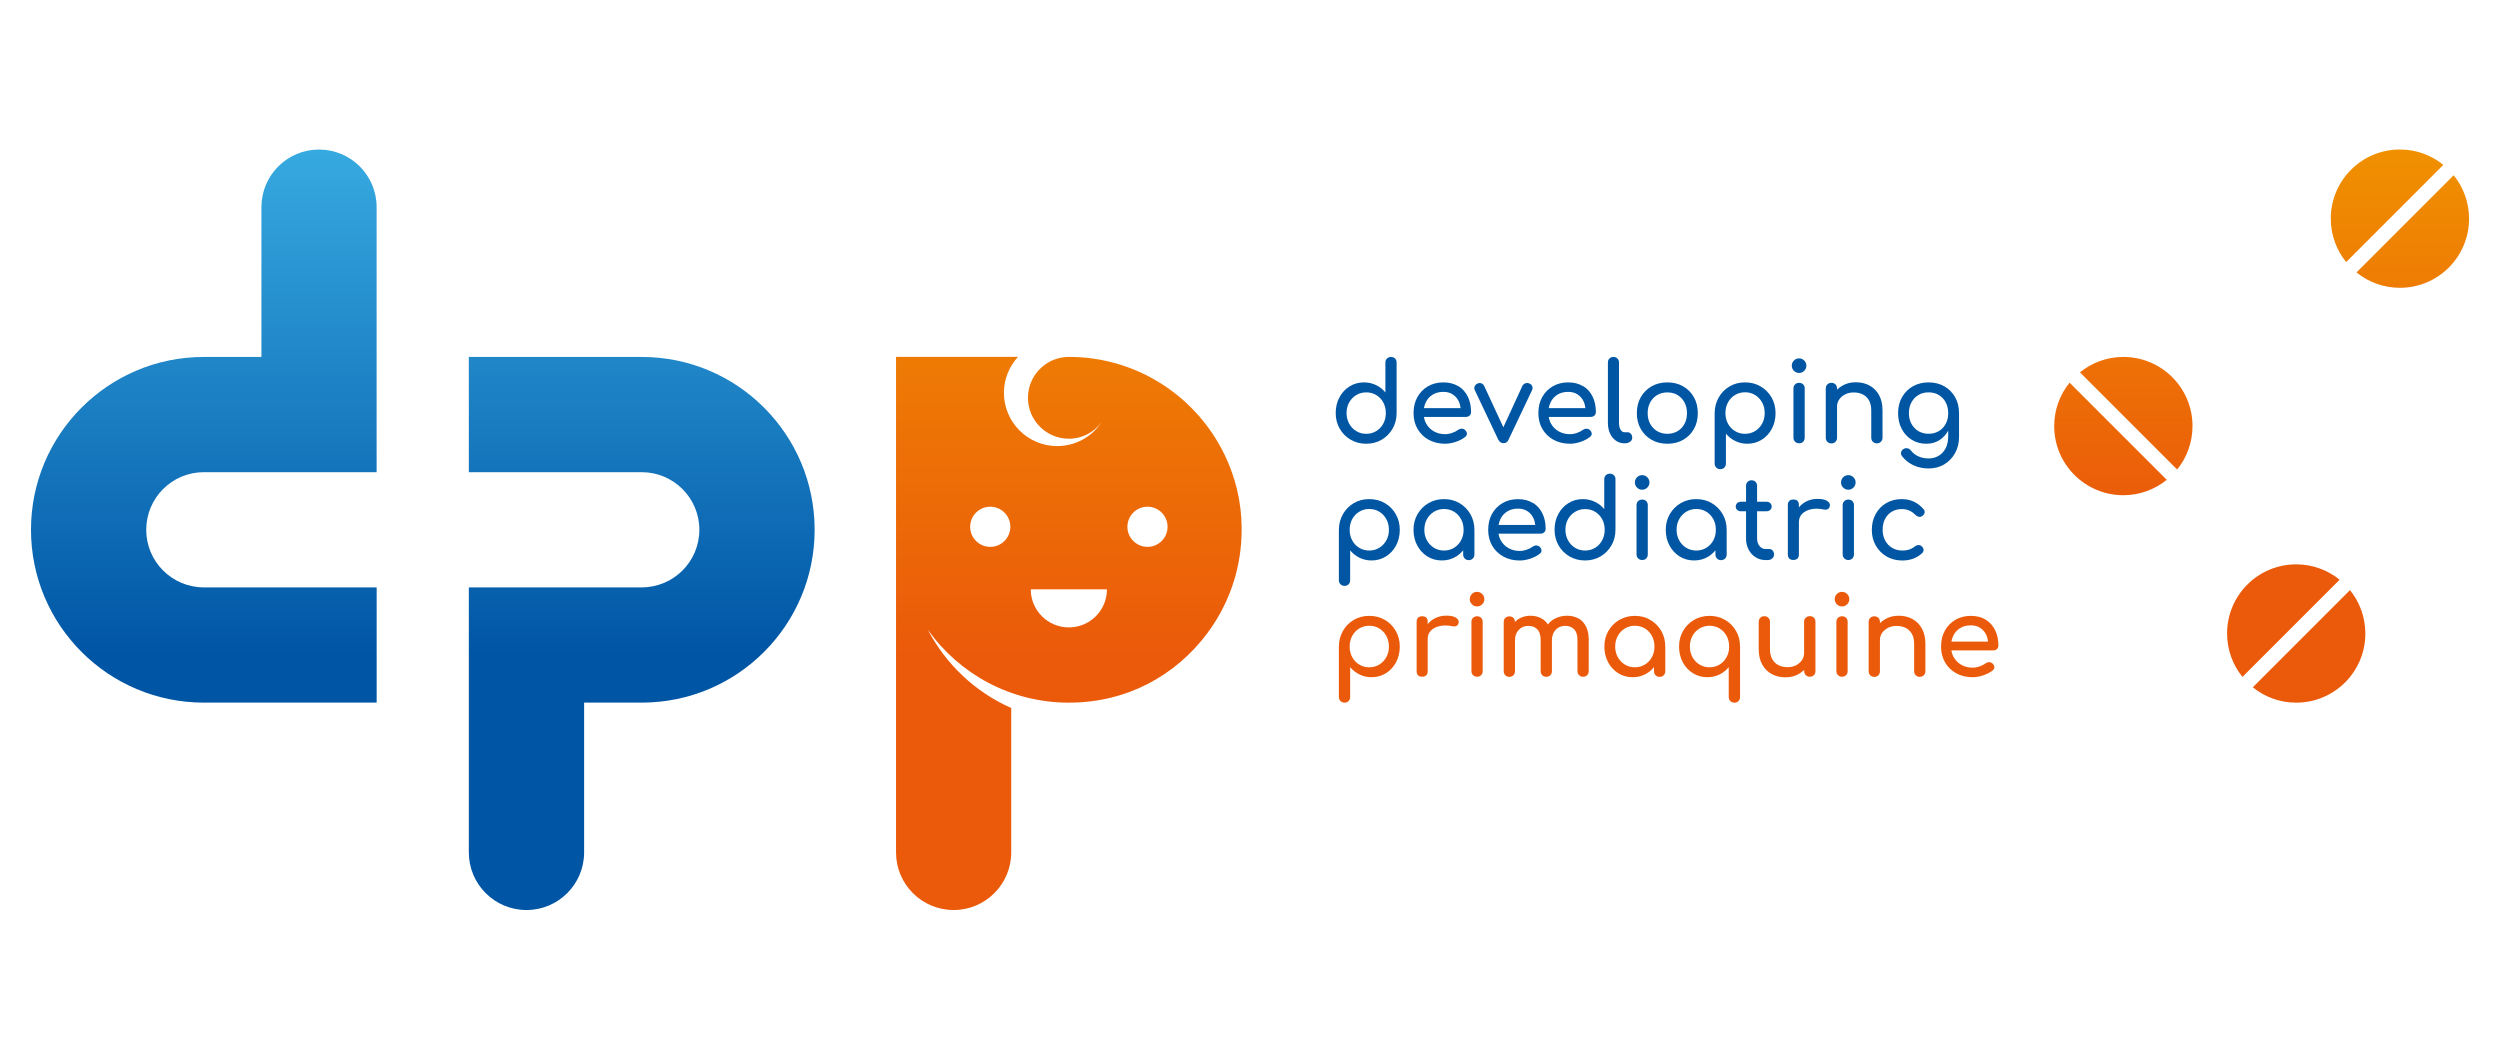 <?xml version="1.0" encoding="UTF-8"?><svg id="Calque_1" xmlns="http://www.w3.org/2000/svg" xmlns:xlink="http://www.w3.org/1999/xlink" viewBox="0 0 559.05 234.98"><defs><style>.cls-1{fill:none;}.cls-1,.cls-2,.cls-3,.cls-4,.cls-5,.cls-6,.cls-7,.cls-8,.cls-9,.cls-10,.cls-11,.cls-12{stroke-width:0px;}.cls-2{fill:url(#Dégradé_sans_nom_10-7);}.cls-3{fill:url(#Dégradé_sans_nom_10-5);}.cls-4{fill:url(#Dégradé_sans_nom_10-6);}.cls-5{fill:url(#Dégradé_sans_nom_10-2);}.cls-6{fill:url(#Dégradé_sans_nom_10-3);}.cls-7{fill:url(#Dégradé_sans_nom_10-4);}.cls-8{fill:url(#Dégradé_sans_nom_7);}.cls-9{fill:url(#Dégradé_sans_nom_7-2);}.cls-10{fill:#eb5a0a;}.cls-11{fill:#0056a3;}.cls-12{fill:url(#Dégradé_sans_nom_10);}</style><linearGradient id="Dégradé_sans_nom_10" x1="510.6" y1="32.54" x2="510.6" y2="150.42" gradientUnits="userSpaceOnUse"><stop offset="0" stop-color="#f09100"/><stop offset=".7" stop-color="#eb5a0a"/></linearGradient><linearGradient id="Dégradé_sans_nom_10-2" x1="516.35" y1="32.54" x2="516.35" y2="150.42" xlink:href="#Dégradé_sans_nom_10"/><linearGradient id="Dégradé_sans_nom_10-3" x1="533.79" y1="32.54" x2="533.79" y2="150.42" xlink:href="#Dégradé_sans_nom_10"/><linearGradient id="Dégradé_sans_nom_10-4" x1="539.54" y1="32.54" x2="539.54" y2="150.42" xlink:href="#Dégradé_sans_nom_10"/><linearGradient id="Dégradé_sans_nom_10-5" x1="477.7" y1="32.54" x2="477.7" y2="150.42" xlink:href="#Dégradé_sans_nom_10"/><linearGradient id="Dégradé_sans_nom_10-6" x1="471.95" y1="32.54" x2="471.95" y2="150.42" xlink:href="#Dégradé_sans_nom_10"/><linearGradient id="Dégradé_sans_nom_7" x1="45.57" y1="32.54" x2="45.57" y2="196.15" gradientUnits="userSpaceOnUse"><stop offset="0" stop-color="#37aae1"/><stop offset=".7" stop-color="#0055a5"/></linearGradient><linearGradient id="Dégradé_sans_nom_7-2" x1="143.5" y1="32.54" x2="143.5" y2="196.15" xlink:href="#Dégradé_sans_nom_7"/><linearGradient id="Dégradé_sans_nom_10-7" x1="239.02" y1="33.39" x2="239.02" y2="194.88" xlink:href="#Dégradé_sans_nom_10"/></defs><path class="cls-12" d="m523.19,129.64c-2.65-2.15-6.03-3.44-9.71-3.44-8.54,0-15.46,6.92-15.46,15.46,0,3.68,1.29,7.06,3.44,9.71l21.73-21.73Z"/><path class="cls-5" d="m503.77,153.69c2.65,2.15,6.03,3.44,9.71,3.44,8.54,0,15.46-6.92,15.46-15.46,0-3.68-1.29-7.06-3.44-9.71l-21.73,21.73Z"/><path class="cls-6" d="m546.38,36.87c-2.65-2.15-6.03-3.44-9.71-3.44-8.54,0-15.46,6.92-15.46,15.46,0,3.68,1.29,7.06,3.44,9.71l21.73-21.73Z"/><path class="cls-7" d="m526.96,60.92c2.65,2.15,6.03,3.44,9.71,3.44,8.54,0,15.46-6.92,15.46-15.46,0-3.68-1.29-7.06-3.44-9.71l-21.73,21.73Z"/><path class="cls-3" d="m486.85,104.99c2.15-2.65,3.44-6.03,3.44-9.71,0-8.54-6.92-15.46-15.46-15.46-3.68,0-7.06,1.29-9.71,3.44l21.73,21.73Z"/><path class="cls-4" d="m462.8,85.57c-2.15,2.65-3.44,6.03-3.44,9.71,0,8.54,6.92,15.46,15.46,15.46,3.68,0,7.06-1.29,9.71-3.44l-21.73-21.73Z"/><path class="cls-8" d="m45.57,105.59h38.65v-59.27h0c0-7.12-5.77-12.88-12.88-12.88s-12.88,5.77-12.88,12.88v33.5h-12.88c-21.35,0-38.65,17.31-38.65,38.65s17.31,38.65,38.65,38.65h38.65v-25.77h-38.65c-7.12,0-12.88-5.77-12.88-12.88s5.77-12.88,12.88-12.88Z"/><path class="cls-9" d="m143.5,79.82h-38.66v25.77h38.66c7.12,0,12.89,5.77,12.89,12.88s-5.77,12.88-12.89,12.88h-38.66v59.27s0,0,0,0c0,7.12,5.77,12.88,12.89,12.88s12.89-5.77,12.89-12.88h0v-33.5h12.89c21.35,0,38.66-17.31,38.66-38.65s-17.31-38.65-38.66-38.65Z"/><path class="cls-11" d="m311.06,79.82c-.36,0-.66.12-.9.35-.24.23-.36.54-.36.91v6.68c-.56-.69-1.25-1.24-2.08-1.64-.82-.4-1.72-.61-2.7-.61-1.2,0-2.28.3-3.24.9-.96.6-1.71,1.42-2.26,2.45-.55,1.03-.83,2.2-.83,3.5s.3,2.47.9,3.51c.6,1.04,1.42,1.86,2.45,2.46,1.03.6,2.19.9,3.47.9s2.44-.3,3.46-.9c1.02-.6,1.83-1.42,2.44-2.46.6-1.04.9-2.21.9-3.51v-11.28c0-.38-.11-.68-.35-.91-.23-.23-.54-.35-.91-.35Zm-1.73,14.91c-.38.71-.9,1.27-1.56,1.67-.66.4-1.41.61-2.25.61s-1.57-.2-2.24-.61c-.67-.4-1.19-.96-1.58-1.67-.39-.71-.58-1.5-.58-2.37s.19-1.68.58-2.37c.39-.69.91-1.24,1.58-1.64.67-.4,1.41-.61,2.24-.61s1.59.2,2.25.61c.66.4,1.18.95,1.56,1.64.38.69.57,1.48.57,2.37s-.19,1.67-.57,2.37Z"/><path class="cls-11" d="m326.08,86.36c-.92-.57-2.03-.85-3.31-.85s-2.46.29-3.46.88c-1.01.59-1.79,1.39-2.36,2.42-.57,1.03-.85,2.22-.85,3.57s.3,2.52.9,3.55c.6,1.03,1.43,1.84,2.5,2.42s2.28.88,3.65.88c.76,0,1.55-.14,2.39-.42.83-.28,1.53-.64,2.09-1.09.28-.21.41-.47.4-.77-.02-.3-.17-.57-.45-.82-.21-.18-.47-.27-.75-.26-.29,0-.56.1-.8.28-.33.25-.76.47-1.3.66-.54.19-1.06.28-1.57.28-.94,0-1.77-.21-2.5-.62-.73-.41-1.29-.97-1.7-1.68-.28-.47-.45-1-.54-1.56h9.4c.33,0,.6-.1.82-.31.21-.21.32-.47.32-.78,0-1.3-.24-2.45-.73-3.45-.49-1-1.19-1.78-2.11-2.35Zm-5.72,1.89c.67-.41,1.47-.62,2.41-.62.82,0,1.53.19,2.1.57.58.38,1.02.89,1.34,1.55.22.46.34.98.41,1.52h-8.2c.08-.47.22-.91.42-1.32.35-.72.85-1.28,1.52-1.69Z"/><path class="cls-11" d="m342.05,85.78c-.31-.15-.62-.17-.93-.07-.3.1-.53.29-.68.57l-4.26,9.27-4.3-9.27c-.15-.28-.37-.47-.65-.57-.29-.1-.57-.07-.85.07-.31.15-.52.36-.63.63s-.1.55.04.83l5.24,11.05c.28.54.68.82,1.19.82s.89-.27,1.14-.82l5.24-11.05c.13-.28.15-.56.05-.84-.1-.28-.3-.49-.59-.62Z"/><path class="cls-11" d="m353.99,86.36c-.92-.57-2.03-.85-3.31-.85s-2.46.29-3.46.88c-1.01.59-1.79,1.39-2.36,2.42-.57,1.03-.85,2.22-.85,3.57s.3,2.52.9,3.55c.6,1.03,1.43,1.84,2.5,2.42s2.28.88,3.65.88c.76,0,1.55-.14,2.39-.42.83-.28,1.53-.64,2.09-1.09.28-.21.41-.47.4-.77-.02-.3-.17-.57-.45-.82-.21-.18-.47-.27-.75-.26-.29,0-.56.1-.8.28-.33.25-.76.47-1.3.66s-1.06.28-1.57.28c-.94,0-1.77-.21-2.5-.62-.73-.41-1.29-.97-1.7-1.68-.28-.47-.45-1-.54-1.56h9.4c.33,0,.6-.1.82-.31.21-.21.32-.47.32-.78,0-1.3-.24-2.45-.73-3.45-.49-1-1.19-1.78-2.11-2.35Zm-5.72,1.89c.67-.41,1.47-.62,2.41-.62.82,0,1.53.19,2.1.57.58.38,1.02.89,1.34,1.55.22.46.34.98.41,1.52h-8.2c.08-.47.22-.91.42-1.32.35-.72.85-1.28,1.52-1.69Z"/><path class="cls-11" d="m363.89,96.66h-.62c-.36,0-.66-.2-.89-.59-.23-.4-.34-.9-.34-1.51v-13.5c0-.36-.12-.66-.35-.89-.23-.23-.53-.35-.89-.35s-.66.12-.89.35c-.23.23-.35.53-.35.89v13.5c0,.89.16,1.68.47,2.36.31.68.75,1.22,1.31,1.62.56.4,1.2.59,1.93.59h.05c.49,0,.9-.11,1.21-.35.31-.23.47-.53.47-.89s-.1-.66-.31-.89c-.21-.23-.47-.35-.8-.35Z"/><path class="cls-11" d="m376.37,86.39c-1.02-.59-2.19-.88-3.51-.88s-2.51.29-3.54.88c-1.02.59-1.82,1.39-2.41,2.42-.58,1.03-.88,2.22-.88,3.57s.29,2.52.88,3.55c.59,1.03,1.39,1.84,2.41,2.42,1.02.59,2.2.88,3.54.88s2.51-.29,3.54-.88c1.02-.59,1.82-1.39,2.4-2.42.58-1.03.86-2.21.86-3.55s-.29-2.54-.88-3.57c-.59-1.03-1.39-1.84-2.41-2.42Zm.31,8.4c-.37.69-.89,1.24-1.55,1.63-.66.39-1.42.59-2.27.59s-1.62-.2-2.28-.59c-.66-.4-1.18-.94-1.56-1.63-.38-.69-.57-1.49-.57-2.4s.19-1.71.57-2.41c.38-.7.9-1.25,1.56-1.64.66-.4,1.42-.59,2.28-.59s1.62.2,2.27.59c.66.4,1.17.94,1.55,1.64.37.7.56,1.5.56,2.41s-.18,1.71-.56,2.4Z"/><path class="cls-11" d="m393.71,86.41c-1.02-.6-2.19-.9-3.49-.9s-2.44.3-3.46.9c-1.02.6-1.83,1.42-2.42,2.46-.59,1.04-.9,2.21-.91,3.51v11.28c0,.36.12.66.36.9.24.24.54.36.9.36s.68-.12.91-.36c.23-.24.35-.54.35-.9v-6.68c.58.69,1.27,1.24,2.09,1.64.82.4,1.71.61,2.68.61,1.2,0,2.28-.3,3.24-.9.96-.6,1.71-1.42,2.26-2.45.55-1.03.83-2.2.83-3.5s-.3-2.47-.9-3.51c-.6-1.04-1.41-1.86-2.44-2.46Zm.33,8.33c-.39.7-.91,1.25-1.57,1.66-.66.4-1.41.61-2.25.61s-1.57-.2-2.24-.61c-.67-.4-1.19-.96-1.57-1.66-.38-.7-.57-1.49-.57-2.36s.19-1.69.57-2.39c.38-.7.9-1.25,1.57-1.66.67-.4,1.41-.61,2.24-.61s1.59.2,2.25.61c.66.4,1.18.96,1.57,1.66.39.7.58,1.5.58,2.39s-.19,1.66-.58,2.36Z"/><path class="cls-11" d="m402.31,80.14c-.45,0-.83.16-1.15.48-.32.32-.48.71-.48,1.15s.16.83.48,1.15c.32.32.7.48,1.15.48s.83-.16,1.15-.48c.32-.32.48-.7.48-1.15s-.16-.83-.48-1.15c-.32-.32-.71-.48-1.15-.48Z"/><path class="cls-11" d="m402.31,85.61c-.36,0-.66.12-.9.35-.24.23-.36.54-.36.91v11c0,.36.12.66.36.9.24.24.54.36.9.36.38,0,.68-.12.92-.36.23-.24.34-.54.34-.9v-11c0-.38-.11-.68-.34-.91-.23-.23-.54-.35-.92-.35Z"/><path class="cls-11" d="m418.06,86.21c-.9-.49-1.92-.73-3.06-.73s-2.07.24-2.94.72c-.48.26-.89.58-1.26.94v-.27c0-.38-.12-.68-.35-.91-.23-.23-.54-.35-.91-.35s-.66.12-.9.35c-.24.23-.36.54-.36.91v11.03c0,.36.12.66.36.9.24.24.54.36.9.36s.68-.12.91-.36c.23-.24.35-.54.35-.9v-6.97c0-.61.16-1.15.49-1.62.33-.47.78-.85,1.34-1.13s1.19-.42,1.88-.42c.76,0,1.43.14,2.02.43.58.29,1.05.73,1.4,1.32.35.59.52,1.36.52,2.3v6.08c0,.36.12.66.36.9.24.24.54.36.9.36s.66-.12.9-.36c.24-.24.36-.54.36-.9v-6.08c0-1.37-.26-2.52-.78-3.46-.52-.94-1.23-1.65-2.13-2.14Z"/><path class="cls-11" d="m437.2,88.81c-.59-1.03-1.39-1.84-2.41-2.42-1.02-.59-2.19-.88-3.51-.88s-2.51.29-3.54.88c-1.02.59-1.82,1.39-2.41,2.42-.58,1.03-.88,2.22-.88,3.57s.27,2.52.82,3.55,1.29,1.84,2.24,2.42c.95.59,2.04.88,3.28.88,1.14,0,2.14-.29,3.02-.88.76-.51,1.37-1.2,1.85-2.05v1.25c0,1.07-.2,1.98-.59,2.72-.4.74-.93,1.3-1.59,1.68-.67.38-1.4.57-2.19.57-.86,0-1.62-.16-2.3-.47-.68-.31-1.24-.75-1.68-1.31-.2-.26-.46-.43-.78-.49-.32-.07-.63,0-.93.2-.26.18-.43.42-.48.72-.06.3.02.59.23.87.71.89,1.57,1.57,2.6,2.03,1.02.46,2.12.69,3.29.69,1.35,0,2.54-.31,3.57-.94,1.03-.63,1.83-1.47,2.41-2.54.58-1.06.86-2.25.86-3.55v-5.34c0-1.35-.29-2.54-.88-3.57Zm-3.65,7.6c-.66.39-1.42.59-2.27.59s-1.62-.2-2.28-.59c-.66-.4-1.18-.94-1.56-1.63-.38-.69-.57-1.49-.57-2.4s.19-1.71.57-2.41c.38-.7.9-1.25,1.56-1.64.66-.4,1.42-.59,2.28-.59s1.62.2,2.27.59c.66.4,1.17.94,1.55,1.64.37.7.56,1.5.56,2.41s-.18,1.71-.56,2.4c-.37.69-.89,1.24-1.55,1.63Z"/><path class="cls-11" d="m309.68,112.51c-1.02-.6-2.19-.9-3.49-.9s-2.44.3-3.46.9c-1.02.6-1.83,1.42-2.42,2.46-.59,1.04-.9,2.21-.91,3.51v11.28c0,.36.12.66.36.9s.54.36.9.36.68-.12.91-.36c.23-.24.35-.54.35-.9v-6.68c.58.69,1.27,1.24,2.09,1.64.82.4,1.71.61,2.68.61,1.2,0,2.28-.3,3.24-.9.96-.6,1.71-1.42,2.26-2.45.55-1.03.83-2.2.83-3.5s-.3-2.47-.9-3.51c-.6-1.04-1.41-1.86-2.44-2.46Zm.33,8.33c-.39.7-.91,1.25-1.57,1.66-.66.4-1.41.61-2.25.61s-1.57-.2-2.24-.61c-.67-.4-1.19-.96-1.57-1.66-.38-.7-.57-1.49-.57-2.36s.19-1.69.57-2.39c.38-.7.9-1.25,1.57-1.66.67-.4,1.41-.61,2.24-.61s1.59.2,2.25.61c.66.4,1.18.96,1.57,1.66.39.7.58,1.5.58,2.39s-.19,1.66-.58,2.36Z"/><path class="cls-11" d="m326.37,112.51c-1.02-.6-2.18-.9-3.46-.9s-2.44.3-3.47.9c-1.03.6-1.85,1.42-2.45,2.46-.6,1.04-.9,2.21-.9,3.51s.28,2.47.83,3.5c.55,1.03,1.31,1.85,2.26,2.45.96.6,2.04.9,3.24.9s2.28-.3,3.24-.9c.59-.37,1.1-.84,1.53-1.37v.94c0,.36.12.66.36.9.24.24.54.36.9.36s.66-.12.9-.36c.24-.24.36-.54.36-.9v-5.52c0-1.3-.3-2.47-.9-3.51-.6-1.04-1.42-1.86-2.44-2.46Zm.35,8.33c-.38.7-.9,1.25-1.56,1.66-.66.4-1.41.61-2.25.61s-1.57-.2-2.24-.61c-.67-.4-1.19-.96-1.58-1.66-.39-.7-.58-1.49-.58-2.36s.19-1.69.58-2.39c.39-.7.91-1.25,1.58-1.66.67-.4,1.41-.61,2.24-.61s1.59.2,2.25.61c.66.4,1.18.96,1.56,1.66.38.7.57,1.5.57,2.39s-.19,1.66-.57,2.36Z"/><path class="cls-11" d="m342.77,112.47c-.92-.57-2.03-.85-3.31-.85s-2.46.29-3.46.88c-1.01.59-1.79,1.39-2.36,2.42-.57,1.03-.85,2.22-.85,3.57s.3,2.52.9,3.55c.6,1.03,1.43,1.84,2.5,2.42,1.06.59,2.28.88,3.65.88.76,0,1.55-.14,2.39-.42.83-.28,1.53-.64,2.09-1.09.28-.21.41-.47.39-.77-.02-.3-.17-.57-.45-.82-.21-.18-.47-.27-.75-.26-.29,0-.56.1-.8.28-.33.25-.76.47-1.3.66-.54.19-1.06.28-1.57.28-.94,0-1.77-.21-2.5-.62-.73-.41-1.29-.97-1.7-1.68-.28-.47-.45-1-.54-1.56h9.4c.33,0,.6-.1.82-.31.21-.21.32-.47.32-.78,0-1.3-.24-2.45-.73-3.45-.49-1-1.19-1.78-2.11-2.35Zm-5.72,1.89c.67-.41,1.47-.62,2.41-.62.82,0,1.53.19,2.1.57.58.38,1.02.89,1.34,1.55.22.46.34.98.41,1.52h-8.2c.08-.47.22-.91.42-1.32.35-.72.85-1.28,1.52-1.69Z"/><path class="cls-11" d="m360,105.92c-.36,0-.66.12-.9.35-.24.23-.36.54-.36.91v6.68c-.56-.69-1.25-1.24-2.08-1.64s-1.72-.61-2.7-.61c-1.2,0-2.28.3-3.24.9-.96.6-1.71,1.42-2.26,2.45-.55,1.03-.83,2.2-.83,3.5s.3,2.47.9,3.51c.6,1.04,1.42,1.86,2.45,2.46,1.03.6,2.19.9,3.47.9s2.44-.3,3.46-.9c1.02-.6,1.83-1.42,2.44-2.46.6-1.04.9-2.21.9-3.51v-11.28c0-.38-.11-.68-.35-.91-.23-.23-.54-.35-.91-.35Zm-1.73,14.91c-.38.71-.9,1.27-1.56,1.67-.66.4-1.41.61-2.25.61s-1.57-.2-2.24-.61c-.67-.4-1.19-.96-1.58-1.67-.39-.71-.58-1.5-.58-2.37s.19-1.68.58-2.37c.39-.69.91-1.24,1.58-1.64.67-.4,1.41-.61,2.24-.61s1.59.2,2.25.61c.66.4,1.18.95,1.56,1.64.38.69.57,1.48.57,2.37s-.19,1.67-.57,2.37Z"/><path class="cls-11" d="m367.22,106.25c-.45,0-.83.16-1.15.48-.32.32-.48.71-.48,1.15s.16.83.48,1.15c.32.32.7.48,1.15.48s.83-.16,1.15-.48c.32-.32.48-.7.48-1.15s-.16-.83-.48-1.15c-.32-.32-.71-.48-1.15-.48Z"/><path class="cls-11" d="m367.22,111.71c-.36,0-.66.12-.9.35-.24.23-.36.54-.36.91v11c0,.36.12.66.36.9.24.24.54.36.9.36.38,0,.68-.12.92-.36.23-.24.34-.54.34-.9v-11c0-.38-.11-.68-.34-.91-.23-.23-.54-.35-.92-.35Z"/><path class="cls-11" d="m382.78,112.51c-1.02-.6-2.18-.9-3.46-.9s-2.44.3-3.47.9c-1.03.6-1.85,1.42-2.45,2.46-.6,1.04-.9,2.21-.9,3.51s.28,2.47.83,3.5c.55,1.03,1.31,1.85,2.26,2.45.96.6,2.04.9,3.24.9s2.28-.3,3.24-.9c.59-.37,1.1-.84,1.53-1.37v.94c0,.36.12.66.36.9.24.24.54.36.9.36s.66-.12.9-.36c.24-.24.36-.54.36-.9v-5.52c0-1.3-.3-2.47-.9-3.51-.6-1.04-1.42-1.86-2.44-2.46Zm.35,8.33c-.38.7-.9,1.25-1.56,1.66-.66.4-1.41.61-2.25.61s-1.57-.2-2.24-.61c-.67-.4-1.19-.96-1.58-1.66-.39-.7-.58-1.49-.58-2.36s.19-1.69.58-2.39c.39-.7.91-1.25,1.58-1.66.67-.4,1.41-.61,2.24-.61s1.59.2,2.25.61c.66.4,1.18.96,1.56,1.66.38.7.57,1.5.57,2.39s-.19,1.66-.57,2.36Z"/><path class="cls-11" d="m395.64,122.77h-.84c-.53,0-.97-.22-1.34-.67-.36-.45-.54-1-.54-1.66v-6.11h2.1c.35,0,.63-.1.84-.3.21-.2.32-.44.32-.74,0-.33-.11-.59-.32-.79-.21-.2-.49-.3-.84-.3h-2.1v-3.56c0-.36-.11-.66-.34-.89-.23-.23-.53-.35-.89-.35s-.66.12-.89.35c-.23.23-.35.53-.35.89v3.56h-1.14c-.34,0-.63.1-.84.3-.21.2-.32.46-.32.79,0,.3.11.54.32.74.21.2.5.3.84.3h1.14v6.11c0,.91.19,1.72.57,2.45.38.73.9,1.3,1.56,1.72.66.42,1.4.63,2.22.63h.45c.43,0,.78-.11,1.05-.35.27-.23.41-.53.41-.89s-.1-.66-.31-.89c-.21-.23-.46-.35-.75-.35Z"/><path class="cls-11" d="m408.63,112.04c-.49-.32-1.22-.48-2.21-.48s-1.9.23-2.72.69c-.57.32-1.03.74-1.43,1.21v-.52c0-.41-.1-.72-.31-.93-.21-.21-.51-.31-.93-.31s-.7.11-.91.32c-.21.21-.32.52-.32.91v11.05c0,.41.11.72.32.93.21.21.52.31.91.31s.72-.11.93-.32c.21-.21.31-.52.31-.91v-7.22c0-.76.24-1.38.73-1.88.49-.49,1.15-.83,1.99-1.01.84-.18,1.79-.16,2.84.05.21.05.41.06.59.03.18-.03.34-.11.48-.23.14-.12.23-.3.28-.53.11-.45-.07-.83-.56-1.15Z"/><path class="cls-11" d="m413.32,106.25c-.45,0-.83.16-1.15.48-.32.32-.48.71-.48,1.15s.16.83.48,1.15c.32.32.7.48,1.15.48s.83-.16,1.15-.48c.32-.32.48-.7.48-1.15s-.16-.83-.48-1.15c-.32-.32-.71-.48-1.15-.48Z"/><path class="cls-11" d="m413.32,111.71c-.36,0-.66.12-.9.35-.24.23-.36.54-.36.91v11c0,.36.12.66.36.9.24.24.54.36.9.36.38,0,.68-.12.92-.36.23-.24.34-.54.34-.9v-11c0-.38-.11-.68-.34-.91-.23-.23-.54-.35-.92-.35Z"/><path class="cls-11" d="m423.06,114.42c.64-.39,1.38-.58,2.22-.58,1.2,0,2.21.43,3.02,1.29.23.23.49.37.77.43.28.06.54,0,.77-.16.3-.21.48-.46.54-.74.06-.28-.02-.55-.25-.82-.64-.74-1.37-1.3-2.18-1.67s-1.7-.56-2.67-.56c-1.3,0-2.46.29-3.46.88-1.01.59-1.8,1.4-2.37,2.44-.58,1.04-.87,2.23-.87,3.56s.29,2.47.88,3.5c.59,1.03,1.39,1.85,2.42,2.45,1.03.6,2.21.9,3.52.9,1.78,0,3.26-.55,4.45-1.66.23-.23.33-.49.3-.78-.03-.29-.19-.55-.47-.78-.21-.18-.46-.26-.74-.23-.28.02-.55.14-.82.36-.36.3-.76.51-1.2.65s-.94.21-1.52.21c-.87,0-1.64-.2-2.3-.61-.66-.4-1.17-.95-1.54-1.64-.37-.69-.56-1.48-.56-2.37,0-.94.18-1.76.54-2.45.36-.69.87-1.23,1.51-1.62Z"/><path class="cls-10" d="m309.68,138.62c-1.02-.6-2.19-.9-3.49-.9s-2.44.3-3.46.9c-1.02.6-1.83,1.42-2.42,2.46-.59,1.04-.9,2.21-.91,3.51v11.28c0,.36.12.66.36.9.24.24.54.36.9.36s.68-.12.91-.36c.23-.24.35-.54.35-.9v-6.68c.58.69,1.27,1.24,2.09,1.64.82.4,1.71.61,2.68.61,1.2,0,2.28-.3,3.24-.9.96-.6,1.71-1.42,2.26-2.45.55-1.03.83-2.2.83-3.5s-.3-2.47-.9-3.51c-.6-1.04-1.41-1.86-2.44-2.46Zm.33,8.33c-.39.7-.91,1.25-1.57,1.66-.66.4-1.41.61-2.25.61s-1.57-.2-2.24-.61c-.67-.4-1.19-.96-1.57-1.66-.38-.7-.57-1.49-.57-2.36s.19-1.69.57-2.39c.38-.7.9-1.25,1.57-1.66.67-.4,1.41-.61,2.24-.61s1.59.2,2.25.61c.66.4,1.18.96,1.57,1.66.39.7.58,1.5.58,2.39s-.19,1.66-.58,2.36Z"/><path class="cls-10" d="m325.62,138.15c-.49-.32-1.22-.48-2.21-.48s-1.9.23-2.72.69c-.57.32-1.03.74-1.43,1.21v-.52c0-.41-.1-.72-.31-.93-.21-.21-.51-.31-.93-.31s-.7.11-.91.32c-.21.21-.32.52-.32.91v11.05c0,.41.11.72.32.93.21.21.52.31.91.31s.72-.11.93-.32c.21-.21.31-.52.31-.91v-7.22c0-.76.24-1.38.73-1.88.49-.49,1.15-.83,1.99-1.01.84-.18,1.79-.16,2.84.05.21.05.41.06.59.03s.34-.11.48-.23c.14-.12.23-.3.28-.53.11-.45-.07-.83-.56-1.15Z"/><path class="cls-10" d="m330.3,137.81c-.36,0-.66.12-.9.35-.24.23-.36.54-.36.91v11c0,.36.12.66.36.9.24.24.54.36.9.36.38,0,.68-.12.92-.36.23-.24.34-.54.34-.9v-11c0-.38-.11-.68-.34-.91-.23-.23-.54-.35-.92-.35Z"/><path class="cls-10" d="m330.3,132.35c-.45,0-.83.16-1.15.48-.32.32-.48.71-.48,1.15s.16.83.48,1.15c.32.32.7.48,1.15.48s.83-.16,1.15-.48c.32-.32.48-.7.48-1.15s-.16-.83-.48-1.15c-.32-.32-.71-.48-1.15-.48Z"/><path class="cls-10" d="m352.98,138.31c-.73-.41-1.56-.62-2.5-.62-1.07,0-2.02.23-2.86.69-.59.33-1.08.75-1.48,1.25-.37-.56-.83-1-1.4-1.32-.73-.41-1.56-.62-2.5-.62s-1.84.23-2.6.69c-.32.2-.61.43-.87.69,0-.37-.12-.66-.34-.89-.23-.23-.54-.35-.91-.35s-.66.12-.9.35c-.24.23-.36.54-.36.91v11.01c0,.36.12.66.36.9.24.24.54.36.9.36s.68-.12.91-.36c.23-.24.35-.54.35-.9v-6.97c0-.92.28-1.68.84-2.28.56-.59,1.27-.89,2.13-.89s1.49.25,2,.75c.51.5.77,1.27.77,2.31v7.07c0,.36.12.66.36.9.24.24.54.36.9.36s.68-.12.91-.36c.23-.24.35-.54.35-.9v-6.97c0-.92.28-1.68.83-2.28.55-.59,1.26-.89,2.11-.89s1.49.25,2,.75c.51.5.77,1.27.77,2.31v7.07c0,.36.12.66.36.9s.54.36.9.36.68-.12.91-.36c.23-.24.35-.54.35-.9v-7.07c0-1.14-.2-2.11-.61-2.91-.4-.8-.97-1.41-1.69-1.82Z"/><path class="cls-10" d="m369.05,138.62c-1.02-.6-2.18-.9-3.46-.9s-2.44.3-3.47.9c-1.03.6-1.85,1.42-2.45,2.46-.6,1.04-.9,2.21-.9,3.51s.28,2.47.83,3.5c.55,1.03,1.31,1.85,2.26,2.45.96.6,2.04.9,3.24.9s2.28-.3,3.24-.9c.59-.37,1.1-.84,1.53-1.37v.94c0,.36.12.66.36.9.24.24.54.36.9.36s.66-.12.9-.36c.24-.24.36-.54.36-.9v-5.52c0-1.3-.3-2.47-.9-3.51-.6-1.04-1.42-1.86-2.44-2.46Zm.35,8.33c-.38.7-.9,1.25-1.56,1.66-.66.4-1.41.61-2.25.61s-1.57-.2-2.24-.61c-.67-.4-1.19-.96-1.58-1.66-.39-.7-.58-1.49-.58-2.36s.19-1.69.58-2.39c.39-.7.91-1.25,1.58-1.66.67-.4,1.41-.61,2.24-.61s1.59.2,2.25.61c.66.4,1.18.96,1.56,1.66.38.7.57,1.5.57,2.39s-.19,1.66-.57,2.36Z"/><path class="cls-10" d="m385.75,138.62c-1.02-.6-2.18-.9-3.46-.9s-2.44.3-3.47.9c-1.03.6-1.85,1.42-2.45,2.46-.6,1.04-.9,2.21-.9,3.51s.28,2.47.83,3.5c.55,1.03,1.31,1.85,2.26,2.45.96.6,2.04.9,3.24.9.97,0,1.87-.2,2.7-.61s1.52-.95,2.08-1.64v6.68c0,.36.12.66.36.9.24.24.55.36.93.36s.66-.12.89-.36c.23-.24.35-.54.35-.9v-11.28c0-1.3-.3-2.47-.9-3.51-.6-1.04-1.42-1.86-2.44-2.46Zm.35,8.33c-.38.7-.9,1.25-1.56,1.66-.66.4-1.41.61-2.25.61s-1.57-.2-2.24-.61c-.67-.4-1.19-.96-1.58-1.66-.39-.7-.58-1.49-.58-2.36s.19-1.69.58-2.39c.39-.7.91-1.25,1.58-1.66.67-.4,1.41-.61,2.24-.61s1.59.2,2.25.61c.66.4,1.18.96,1.56,1.66.38.7.57,1.5.57,2.39s-.19,1.66-.57,2.36Z"/><path class="cls-10" d="m404.69,137.79c-.36,0-.66.12-.9.35-.24.23-.36.54-.36.91v6.97c0,.59-.16,1.13-.49,1.61-.33.48-.77.86-1.32,1.14-.55.28-1.18.42-1.89.42s-1.41-.14-2-.43c-.59-.29-1.06-.73-1.41-1.34-.34-.6-.52-1.36-.52-2.29v-6.08c0-.36-.12-.66-.36-.9-.24-.24-.54-.36-.9-.36s-.66.12-.9.36c-.24.24-.36.54-.36.9v6.08c0,1.37.26,2.52.78,3.46.52.94,1.23,1.65,2.13,2.14s1.92.73,3.06.73,2.09-.24,2.95-.72c.47-.26.88-.58,1.25-.94v.27c0,.36.12.66.36.9.24.24.54.36.9.36.38,0,.68-.12.92-.36.23-.24.34-.54.34-.9v-11.03c0-.38-.11-.68-.34-.91-.23-.23-.54-.35-.92-.35Z"/><path class="cls-10" d="m411.91,137.81c-.36,0-.66.12-.9.35-.24.23-.36.54-.36.91v11c0,.36.12.66.36.9.24.24.54.36.9.36.38,0,.68-.12.92-.36.23-.24.34-.54.34-.9v-11c0-.38-.11-.68-.34-.91-.23-.23-.54-.35-.92-.35Z"/><path class="cls-10" d="m411.91,132.35c-.45,0-.83.16-1.15.48-.32.32-.48.71-.48,1.15s.16.83.48,1.15c.32.32.7.48,1.15.48s.83-.16,1.15-.48c.32-.32.48-.7.48-1.15s-.16-.83-.48-1.15c-.32-.32-.71-.48-1.15-.48Z"/><path class="cls-10" d="m427.65,138.42c-.9-.49-1.92-.73-3.06-.73s-2.07.24-2.94.72c-.48.26-.89.58-1.26.94v-.27c0-.38-.12-.68-.35-.91-.23-.23-.54-.35-.91-.35s-.66.12-.9.35-.36.54-.36.91v11.03c0,.36.12.66.36.9s.54.36.9.36.68-.12.91-.36c.23-.24.35-.54.35-.9v-6.97c0-.61.16-1.15.49-1.62.33-.47.78-.85,1.34-1.13.56-.28,1.19-.42,1.88-.42.76,0,1.43.14,2.02.43.58.29,1.05.73,1.4,1.32.35.59.52,1.36.52,2.3v6.08c0,.36.12.66.36.9.24.24.54.36.9.36s.66-.12.9-.36c.24-.24.36-.54.36-.9v-6.08c0-1.37-.26-2.52-.78-3.46-.52-.94-1.23-1.65-2.13-2.14Z"/><path class="cls-10" d="m446.56,145.15c.21-.21.32-.47.32-.78,0-1.3-.24-2.45-.73-3.45-.49-1-1.19-1.78-2.11-2.35-.92-.57-2.03-.85-3.31-.85s-2.46.29-3.46.88c-1.01.59-1.79,1.39-2.36,2.42-.57,1.03-.85,2.22-.85,3.57s.3,2.52.9,3.55c.6,1.03,1.43,1.84,2.5,2.42,1.06.59,2.28.88,3.65.88.76,0,1.55-.14,2.39-.42.83-.28,1.53-.64,2.09-1.09.28-.21.41-.47.39-.77-.02-.3-.17-.57-.45-.82-.21-.18-.47-.27-.75-.26-.29,0-.56.1-.8.28-.33.25-.76.47-1.3.66s-1.06.28-1.57.28c-.94,0-1.77-.21-2.5-.62-.73-.41-1.29-.97-1.7-1.68-.28-.47-.45-1-.54-1.56h9.4c.33,0,.6-.1.82-.31Zm-8.25-4.69c.67-.41,1.47-.62,2.41-.62.82,0,1.53.19,2.1.57.58.38,1.02.89,1.34,1.55.22.46.34.98.41,1.52h-8.2c.08-.47.22-.91.42-1.32.35-.72.85-1.28,1.52-1.69Z"/><path class="cls-2" d="m277.61,116.25c-.01-.22-.03-.43-.05-.65-.04-.53-.08-1.05-.14-1.57-.03-.23-.06-.46-.09-.69-.07-.53-.15-1.05-.24-1.57-.03-.19-.07-.38-.1-.57-.12-.63-.26-1.26-.41-1.89-.02-.07-.03-.13-.05-.2-.55-2.21-1.29-4.34-2.21-6.39-.01-.03-.02-.05-.04-.08-.3-.67-.62-1.34-.96-1.99-6.44-12.38-19.38-20.84-34.3-20.84-5.05,0-9.15,4.1-9.15,9.15s4.1,9.15,9.15,9.15c3.01,0,5.66-1.47,7.33-3.72-2.13,3.23-5.78,5.36-9.94,5.36-6.58,0-11.91-5.33-11.91-11.91,0-3.1,1.2-5.91,3.14-8.03h-27.27v110.81c0,7.12,5.77,12.88,12.88,12.88s12.88-5.77,12.88-12.88h0v-32.29c-8.03-3.56-14.62-9.78-18.66-17.53,7,9.88,18.52,16.33,31.54,16.33s23.93-6.1,30.97-15.53c.74-.99,1.44-2.02,2.08-3.08.65-1.06,1.24-2.16,1.78-3.29,1.63-3.38,2.78-7.03,3.37-10.87.29-1.92.45-3.89.45-5.89,0-.75-.03-1.49-.07-2.22Zm-56.17,6.04c-2.48,0-4.49-2.01-4.49-4.49s2.01-4.49,4.49-4.49,4.49,2.01,4.49,4.49-2.01,4.49-4.49,4.49Zm17.58,18.01c-4.71,0-8.52-3.81-8.52-8.52h17.04c0,4.71-3.81,8.52-8.52,8.52Zm17.58-18.01c-2.48,0-4.49-2.01-4.49-4.49s2.01-4.49,4.49-4.49,4.49,2.01,4.49,4.49-2.01,4.49-4.49,4.49Z"/><rect class="cls-1" width="559.05" height="234.98"/></svg>
